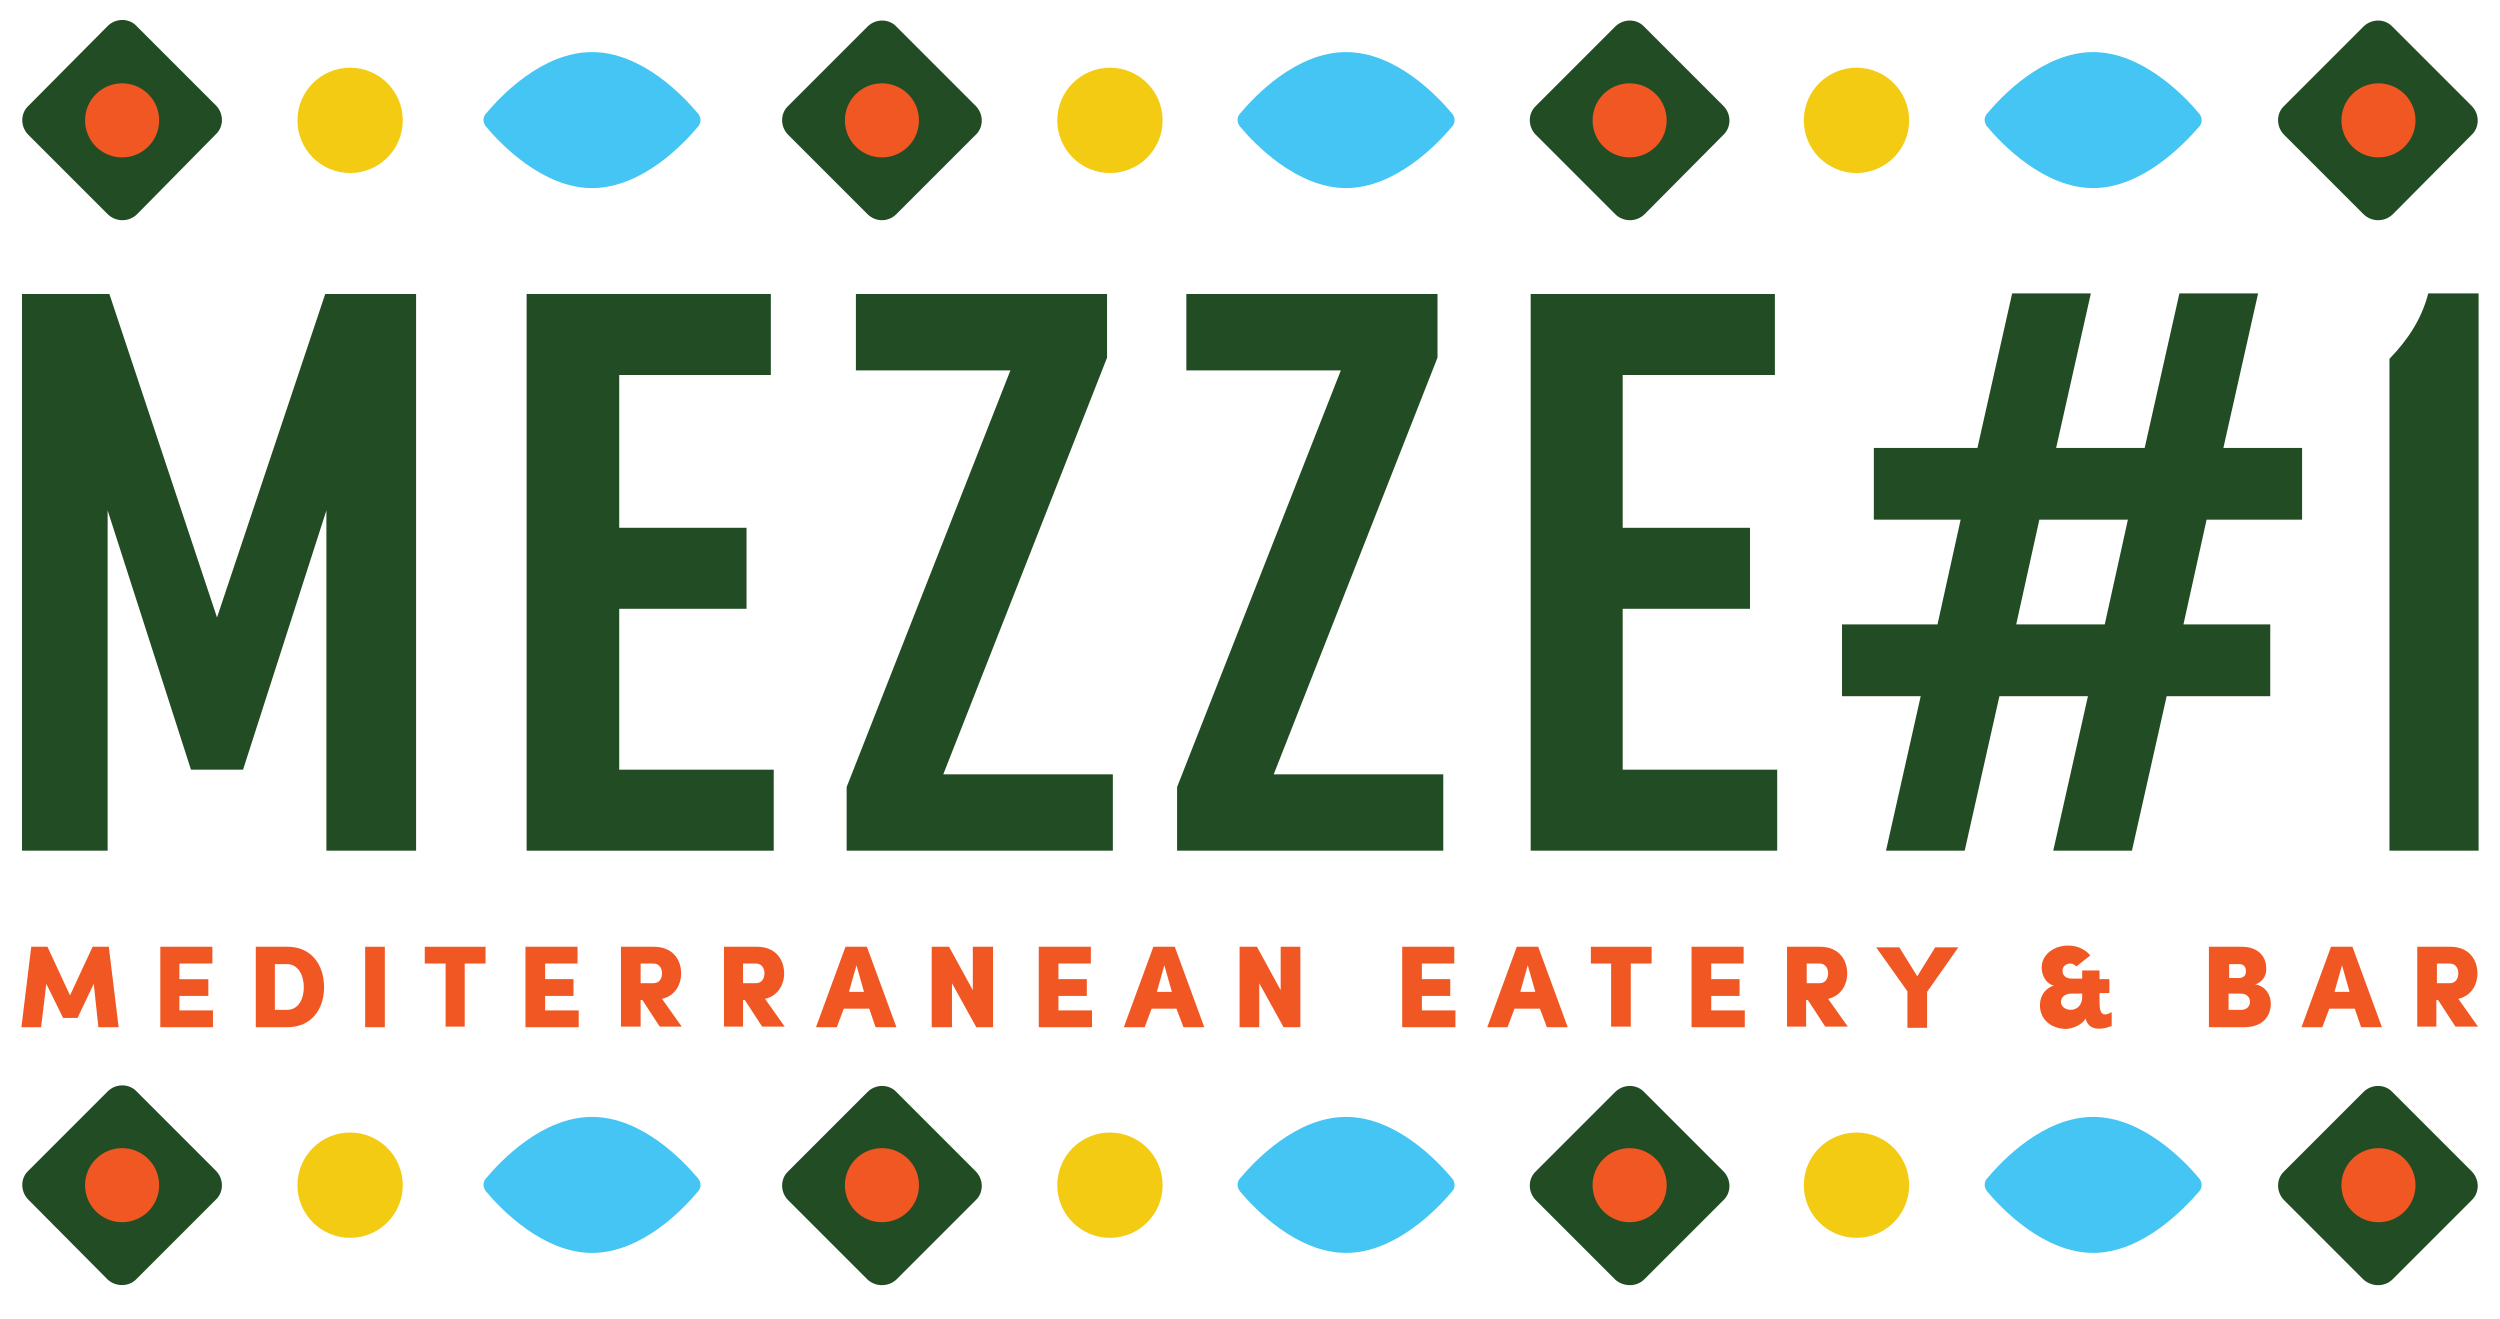 <svg xmlns="http://www.w3.org/2000/svg" xmlns:xlink="http://www.w3.org/1999/xlink" id="Layer_1" x="0px" y="0px" viewBox="0 0 432 227.9" style="enable-background:new 0 0 432 227.9;" xml:space="preserve"><style type="text/css">	.st0{fill:#224C24;}	.st1{fill:#F4CB13;}	.st2{fill:#F15723;}	.st3{fill:#45C5F3;}</style><g>	<g>		<path class="st0" d="M42,133H33L18.6,88.2V147H3.8V50.8h15.1l18.6,55.9l18.7-55.9h15.7V147H56.4V88.2L42,133z"></path>		<path class="st0" d="M91,147V50.8h42.2v14H107v26.4h22v14h-22V133h26.7v14H91z"></path>		<path class="st0" d="M192.3,147h-46v-11l28.3-72h-26.7V50.8h43.4v11l-28.3,72h29.3V147z"></path>		<path class="st0" d="M249.4,147h-46v-11l28.3-72H205V50.8h43.4v11l-28.3,72h29.3V147z"></path>		<path class="st0" d="M264.5,147V50.8h42.2v14h-26.3v26.4h22v14h-22V133h26.7v14H264.5z"></path>		<path class="st0" d="M381.3,89.8l-4,18.1h15v12.4h-17.9l-6,26.7h-13.6l6-26.7h-15.3l-6,26.7h-13.6l6-26.7h-13.6v-12.4h16.5l4-18.1   h-15V77.4h17.9l6-26.7h13.6l-6,26.7h15.3l6-26.7h13.6l-6,26.7h13.6v12.4H381.3z M367.7,89.8h-15.3l-4,18.1h15.3L367.7,89.8z"></path>		<path class="st0" d="M412.9,147V62c2.9-3,5.5-6.6,6.7-11.3h8.7V147H412.9z"></path>	</g>	<g>		<ellipse class="st1" cx="60.5" cy="20.8" rx="9.1" ry="9.1"></ellipse>		<g>			<path class="st0" d="M18.6,37L4.9,23.3c-1.4-1.4-1.4-3.7,0-5L18.6,4.5c1.4-1.4,3.7-1.4,5,0l13.7,13.7c1.4,1.4,1.4,3.7,0,5    L23.7,37C22.3,38.4,20,38.4,18.6,37z"></path>			<ellipse class="st2" cx="21.1" cy="20.8" rx="6.4" ry="6.4"></ellipse>		</g>		<circle class="st1" cx="191.8" cy="20.8" r="9.1"></circle>		<path class="st3" d="M102.3,32.5c-8.5,0-15.8-7.6-18.3-10.6c-0.6-0.7-0.6-1.7,0-2.3c2.5-3,9.7-10.6,18.3-10.6s15.8,7.6,18.3,10.6   c0.6,0.7,0.6,1.7,0,2.3C118.1,24.9,110.9,32.5,102.3,32.5z"></path>		<circle class="st1" cx="320.8" cy="20.8" r="9.1"></circle>		<path class="st3" d="M232.6,32.5c-8.5,0-15.8-7.6-18.3-10.6c-0.6-0.7-0.6-1.7,0-2.3c2.5-3,9.7-10.6,18.3-10.6s15.8,7.6,18.3,10.6   c0.6,0.7,0.6,1.7,0,2.3C248.4,24.9,241.1,32.5,232.6,32.5z"></path>		<path class="st3" d="M361.7,32.5c-8.5,0-15.8-7.6-18.3-10.6c-0.6-0.7-0.6-1.7,0-2.3c2.5-3,9.7-10.6,18.3-10.6   c8.5,0,15.8,7.6,18.3,10.6c0.6,0.7,0.6,1.7,0,2.3C377.4,24.9,370.2,32.5,361.7,32.5z"></path>		<g>			<path class="st0" d="M149.9,37l-13.7-13.7c-1.4-1.4-1.4-3.7,0-5l13.7-13.7c1.4-1.4,3.7-1.4,5,0l13.7,13.7c1.4,1.4,1.4,3.7,0,5    L154.9,37C153.5,38.4,151.3,38.4,149.9,37z"></path>			<ellipse class="st2" cx="152.4" cy="20.8" rx="6.4" ry="6.4"></ellipse>		</g>		<g>			<path class="st0" d="M279.1,37l-13.7-13.7c-1.4-1.4-1.4-3.7,0-5l13.7-13.7c1.4-1.4,3.7-1.4,5,0l13.7,13.7c1.4,1.4,1.4,3.7,0,5    L284.2,37C282.8,38.4,280.5,38.4,279.1,37z"></path>			<ellipse class="st2" cx="281.6" cy="20.8" rx="6.4" ry="6.4"></ellipse>		</g>		<g>			<path class="st0" d="M408.4,37l-13.7-13.7c-1.4-1.4-1.4-3.7,0-5l13.7-13.7c1.4-1.4,3.7-1.4,5,0l13.7,13.7c1.4,1.4,1.4,3.7,0,5    L413.5,37C412.1,38.4,409.8,38.4,408.4,37z"></path>			<ellipse class="st2" cx="411" cy="20.8" rx="6.4" ry="6.4"></ellipse>		</g>	</g>	<g>		<ellipse class="st1" cx="60.5" cy="204.8" rx="9.1" ry="9.1"></ellipse>		<g>			<path class="st0" d="M18.6,221.1L4.9,207.3c-1.4-1.4-1.4-3.7,0-5l13.7-13.7c1.4-1.4,3.7-1.4,5,0l13.7,13.7c1.4,1.4,1.4,3.7,0,5    l-13.7,13.7C22.3,222.4,20,222.4,18.6,221.1z"></path>			<ellipse class="st2" cx="21.1" cy="204.8" rx="6.4" ry="6.4"></ellipse>		</g>		<circle class="st1" cx="191.8" cy="204.8" r="9.1"></circle>		<path class="st3" d="M102.3,216.5c-8.5,0-15.8-7.6-18.3-10.6c-0.6-0.7-0.6-1.7,0-2.3c2.5-3,9.7-10.6,18.3-10.6s15.8,7.6,18.3,10.6   c0.6,0.7,0.6,1.7,0,2.3C118.1,208.9,110.9,216.5,102.3,216.5z"></path>		<circle class="st1" cx="320.8" cy="204.8" r="9.1"></circle>		<path class="st3" d="M232.6,216.5c-8.5,0-15.8-7.6-18.3-10.6c-0.6-0.7-0.6-1.7,0-2.3c2.5-3,9.7-10.6,18.3-10.6s15.8,7.6,18.3,10.6   c0.6,0.7,0.6,1.7,0,2.3C248.4,208.9,241.1,216.5,232.6,216.5z"></path>		<path class="st3" d="M361.7,216.5c-8.5,0-15.8-7.6-18.3-10.6c-0.6-0.7-0.6-1.7,0-2.3c2.5-3,9.7-10.6,18.3-10.6   c8.5,0,15.8,7.6,18.3,10.6c0.6,0.7,0.6,1.7,0,2.3C377.4,208.9,370.2,216.5,361.7,216.5z"></path>		<g>			<path class="st0" d="M149.9,221.1l-13.7-13.7c-1.4-1.4-1.4-3.7,0-5l13.7-13.7c1.4-1.4,3.7-1.4,5,0l13.7,13.7c1.4,1.4,1.4,3.7,0,5    l-13.7,13.7C153.5,222.4,151.3,222.4,149.9,221.1z"></path>			<ellipse class="st2" cx="152.4" cy="204.8" rx="6.4" ry="6.4"></ellipse>		</g>		<g>			<path class="st0" d="M279.1,221.1l-13.7-13.7c-1.4-1.4-1.4-3.7,0-5l13.7-13.7c1.4-1.4,3.7-1.4,5,0l13.7,13.7c1.4,1.4,1.4,3.7,0,5    l-13.7,13.7C282.8,222.4,280.5,222.4,279.1,221.1z"></path>			<ellipse class="st2" cx="281.6" cy="204.8" rx="6.4" ry="6.4"></ellipse>		</g>		<g>			<path class="st0" d="M408.4,221.1l-13.7-13.7c-1.4-1.4-1.4-3.7,0-5l13.7-13.7c1.4-1.4,3.7-1.4,5,0l13.7,13.7c1.4,1.4,1.4,3.7,0,5    l-13.7,13.7C412.1,222.4,409.8,222.4,408.4,221.1z"></path>			<ellipse class="st2" cx="411" cy="204.8" rx="6.4" ry="6.4"></ellipse>		</g>	</g>	<g>		<path class="st2" d="M16,163.6h2.8l1.7,13.9H17l-0.8-7.5l-2.8,5.9h-2.5L8,170l-0.9,7.5H3.7l1.7-13.9h2.8l3.9,8.4L16,163.6z"></path>		<path class="st2" d="M27.7,177.5v-13.9h9v2.9H31v2.7H36v2.9H31v2.5h5.8v2.9H27.7z"></path>		<path class="st2" d="M44.2,163.6h5.5c4,0,6.3,3,6.3,7c0,3.9-2.3,6.9-6.3,6.9h-5.5V163.6z M47.5,174.5h2.1c2,0,2.9-1.9,2.9-3.9   c0-2.1-1-4-2.9-4h-2.1V174.5z"></path>		<path class="st2" d="M63.1,163.6h3.4v13.9h-3.4V163.6z"></path>		<path class="st2" d="M73.4,166.5v-2.9h10.5v2.9h-3.6v10.9H77v-10.9H73.4z"></path>		<path class="st2" d="M90.8,177.5v-13.9h9v2.9h-5.6v2.7h4.9v2.9h-4.9v2.5h5.8v2.9H90.8z"></path>		<path class="st2" d="M107.3,177.5v-13.9h5.7c3.3,0,4.7,2.3,4.7,4.6c0,2-1.1,3.9-3.3,4.4l3.4,4.8H114l-3-4.6h-0.3v4.6H107.3z    M110.7,166.5v3.4h2.2c1.1,0,1.5-0.9,1.5-1.7c0-0.8-0.4-1.7-1.5-1.7H110.7z"></path>		<path class="st2" d="M125.1,177.5v-13.9h5.7c3.3,0,4.7,2.3,4.7,4.6c0,2-1.1,3.9-3.3,4.4l3.4,4.8h-3.9l-3-4.6h-0.3v4.6H125.1z    M128.4,166.5v3.4h2.2c1.1,0,1.5-0.9,1.5-1.7c0-0.8-0.4-1.7-1.5-1.7H128.4z"></path>		<path class="st2" d="M150.2,174.3h-4.4l-1.2,3.2H141l5.1-13.9h3.7l5.1,13.9h-3.6L150.2,174.3z M146.7,171.4h2.6l-1.3-4.6   L146.7,171.4z"></path>		<path class="st2" d="M171.6,163.6v13.9h-2.9l-4.2-7.6v7.6H161v-13.9h3l4.1,7.5v-7.5H171.6z"></path>		<path class="st2" d="M179.5,177.5v-13.9h9v2.9h-5.6v2.7h4.9v2.9h-4.9v2.5h5.8v2.9H179.5z"></path>		<path class="st2" d="M203.3,174.3H199l-1.2,3.2h-3.6l5.1-13.9h3.7l5.1,13.9h-3.6L203.3,174.3z M199.9,171.4h2.6l-1.3-4.6   L199.9,171.4z"></path>		<path class="st2" d="M224.7,163.6v13.9h-2.9l-4.2-7.6v7.6h-3.4v-13.9h3l4.1,7.5v-7.5H224.7z"></path>		<path class="st2" d="M242.3,177.5v-13.9h9v2.9h-5.6v2.7h4.9v2.9h-4.9v2.5h5.8v2.9H242.3z"></path>		<path class="st2" d="M266.1,174.3h-4.4l-1.2,3.2H257l5.1-13.9h3.7l5.1,13.9h-3.6L266.1,174.3z M262.7,171.4h2.6l-1.3-4.6   L262.7,171.4z"></path>		<path class="st2" d="M274.9,166.5v-2.9h10.5v2.9h-3.6v10.9h-3.4v-10.9H274.9z"></path>		<path class="st2" d="M292.3,177.5v-13.9h9v2.9h-5.6v2.7h4.9v2.9h-4.9v2.5h5.8v2.9H292.3z"></path>		<path class="st2" d="M308.8,177.5v-13.9h5.7c3.3,0,4.7,2.3,4.7,4.6c0,2-1.1,3.9-3.3,4.4l3.4,4.8h-3.9l-3-4.6h-0.3v4.6H308.8z    M312.2,166.5v3.4h2.2c1.1,0,1.5-0.9,1.5-1.7c0-0.8-0.4-1.7-1.5-1.7H312.2z"></path>		<path class="st2" d="M329.6,177.5v-6.2l-5.4-7.6h4l3.1,5l3.1-5h4l-5.4,7.7v6.2H329.6z"></path>		<path class="st2" d="M352.5,173.7c0-1.8,1.1-3,2.4-3.4c-1.1-0.2-2.1-1.5-2.1-3.1c0-2,1.7-3.6,4.2-3.8c1.8-0.1,3.3,0.6,4.2,1.7   l-2.4,1.9c-0.2-0.2-0.6-0.5-1-0.5c-1,0-1.4,0.7-1.4,1.2c0,0.2,0,1.4,1.6,1.4h1.8v-1.4h3v1.5h1.7v2.4h-1.7v1.7   c0,1.8,0.5,2.5,2.1,1.6v2.4c-2.4,0.9-4.1,0.5-4.5-1.3c-0.6,1.1-2.3,1.8-3.5,1.8C354.2,177.7,352.5,176,352.5,173.7z M357.9,171.7   c-2.3,0-2.4,2.8,0,2.8c0.4,0,2-0.3,1.9-2.5v-0.3H357.9z"></path>		<path class="st2" d="M389.7,170.1c1.9,0.3,2.7,2,2.7,3.3c0,2-1.2,4.1-4.6,4.1h-6.1v-13.9h5.7c2.6,0,4.2,1.5,4.2,3.7   C391.7,168.1,391.3,169.6,389.7,170.1z M386.9,169c0.7,0,1.2-0.4,1.2-1.1c0-0.7-0.3-1.3-1.1-1.3h-1.8v2.4H386.9z M385.1,171.7v2.8   h2.2c1,0,1.5-0.7,1.5-1.4c0-0.6-0.4-1.4-1.6-1.4H385.1z"></path>		<path class="st2" d="M406.9,174.3h-4.4l-1.2,3.2h-3.6l5.1-13.9h3.7l5.1,13.9H408L406.9,174.3z M403.4,171.4h2.6l-1.3-4.6   L403.4,171.4z"></path>		<path class="st2" d="M417.7,177.5v-13.9h5.7c3.3,0,4.7,2.3,4.7,4.6c0,2-1.1,3.9-3.3,4.4l3.4,4.8h-3.9l-3-4.6h-0.3v4.6H417.7z    M421.1,166.5v3.4h2.2c1.1,0,1.5-0.9,1.5-1.7c0-0.8-0.4-1.7-1.5-1.7H421.1z"></path>	</g></g></svg>